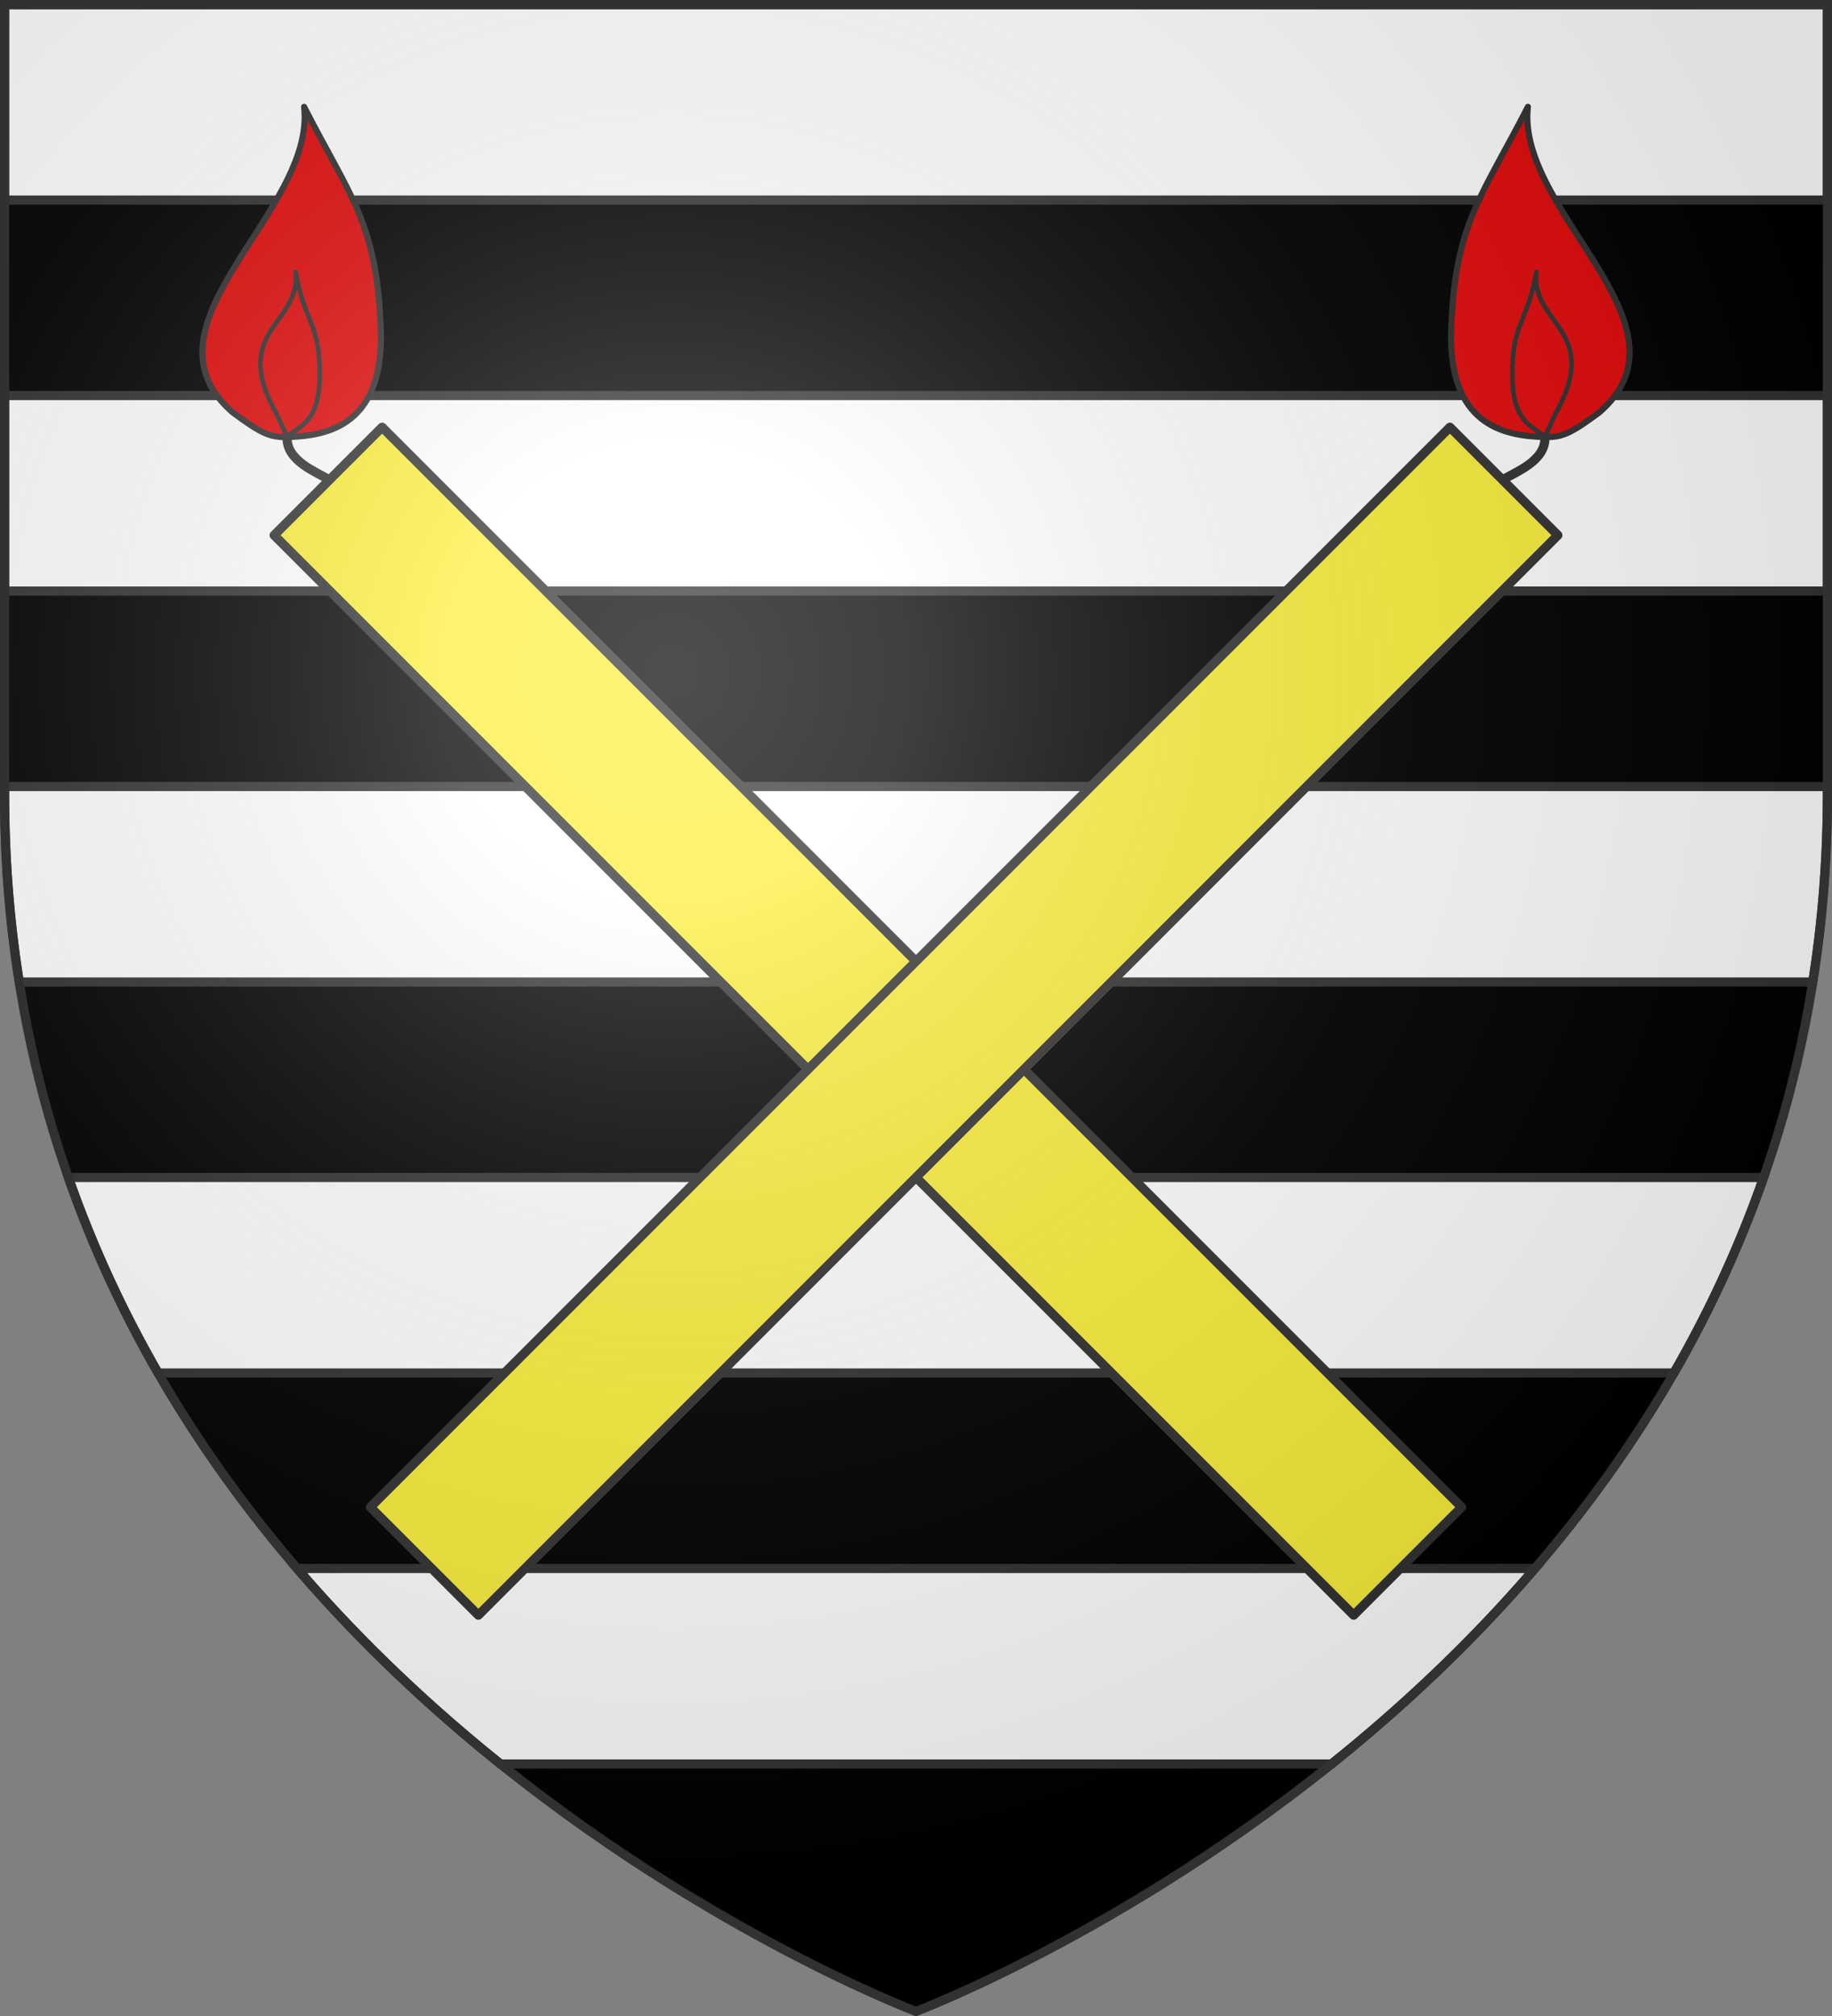 <svg xmlns="http://www.w3.org/2000/svg" xmlns:xlink="http://www.w3.org/1999/xlink" width="600" height="660" version="1.0"><rect width="100%" height="100%" fill="#808080" stroke="none"/><defs><g id="b"><path id="a" d="M0 0v1h.5z" transform="rotate(18 3.157 -.5)"/><use xlink:href="#a" width="810" height="540" transform="scale(-1 1)"/></g><g id="c"><use xlink:href="#b" width="810" height="540" transform="rotate(72)"/><use xlink:href="#b" width="810" height="540" transform="rotate(144)"/></g><g id="f"><path id="e" d="M0 0v1h.5z" transform="rotate(18 3.157 -.5)"/><use xlink:href="#e" width="810" height="540" transform="scale(-1 1)"/></g><g id="g"><use xlink:href="#f" width="810" height="540" transform="rotate(72)"/><use xlink:href="#f" width="810" height="540" transform="rotate(144)"/></g><path id="h" d="M-298.5-298.5h597V-40C298.5 246.31 0 358.5 0 358.5S-298.5 246.31-298.5-40z"/><path id="d" d="M2.922 27.673c0-5.952 2.317-9.844 5.579-11.013 1.448-.519 3.307-.273 5.018 1.447 2.119 2.129 2.736 7.993-3.483 9.121.658-.956.619-3.081-.714-3.787-.99-.524-2.113-.253-2.676.123-.823.552-1.729 2.106-1.679 4.108z"/><radialGradient id="j" cx="-80" cy="-80" r="405" gradientUnits="userSpaceOnUse"><stop offset="0" style="stop-color:#fff;stop-opacity:.31"/><stop offset=".19" style="stop-color:#fff;stop-opacity:.25"/><stop offset=".6" style="stop-color:#6b6b6b;stop-opacity:.125"/><stop offset="1" style="stop-color:#000;stop-opacity:.125"/></radialGradient></defs><g transform="translate(300 300)"><use xlink:href="#h" width="600" height="660" style="fill:#000"/><path d="M-298.5-298.5v64h597v-64zm0 128v64h597v-64zm0 128v2.5c0 21.474 1.706 41.959 4.813 61.5h587.375C296.794 1.959 298.5-18.526 298.5-40v-2.5zm20.906 128c8.01 22.918 17.99 44.235 29.375 64H248.22c11.385-19.765 21.366-41.082 29.375-64zm74.907 128c21.225 24.71 44.108 45.965 66.593 64h272.188c22.485-18.035 45.368-39.29 66.594-64z" style="fill:#fff;stroke:#313131;stroke-opacity:1;stroke-width:3"/></g><g transform="translate(300 300)"><use xlink:href="#i" width="600" height="660" transform="matrix(-1 0 0 1 0 0)"/><g id="i"><path d="m176.973-160.133 35.355 35.356-353.553 353.553-35.356-35.355z" style="fill:#fcef3c;fill-opacity:1;fill-rule:nonzero;stroke:#313131;stroke-width:3;stroke-linecap:butt;stroke-linejoin:round;stroke-miterlimit:4;stroke-dashoffset:0;stroke-opacity:1" transform="translate(-2.112)"/><path d="M-806.708-274.673c3.966 34.31-56.359 71.357-23.411 100.032 9.328 6.907 12.179 8.228 17.878 8.088 13.518-.333 31.87-3.93 30.648-35.757-1.323-34.444-9.952-42.74-25.115-72.363z" style="opacity:1;fill:#e20909;fill-opacity:1;fill-rule:nonzero;stroke:#313131;stroke-width:2;stroke-linecap:butt;stroke-linejoin:round;stroke-miterlimit:4;stroke-dasharray:none;stroke-dashoffset:0;stroke-opacity:1" transform="matrix(-1 0 0 1 -606.298 9.635)"/><path d="M-809.474-220.613c1.983 17.155-21.84 19.063-6.173 46.61l3.406 7.45c4.118-3.934 10.583-4.507 10.641-20.432.063-17.222-4.916-16.739-7.874-33.628z" style="opacity:1;fill:#e20909;fill-opacity:1;fill-rule:nonzero;stroke:#313131;stroke-width:1.5;stroke-linecap:butt;stroke-linejoin:round;stroke-miterlimit:4;stroke-dasharray:none;stroke-dashoffset:0;stroke-opacity:1" transform="matrix(-1 0 0 1 -606.298 9.635)"/><path d="M-512.241 133.447c-.504 7.957 10.251 11.667 13.528 13.887" style="opacity:1;fill:none;fill-opacity:1;fill-rule:nonzero;stroke:#313131;stroke-width:3;stroke-linecap:butt;stroke-linejoin:round;stroke-miterlimit:4;stroke-dasharray:none;stroke-dashoffset:0;stroke-opacity:1" transform="matrix(-1 0 0 1 -306.298 -290.365)"/></g></g><use xlink:href="#h" width="600" height="660" style="fill:url(#j)" transform="translate(300 300)"/><use xlink:href="#h" width="600" height="660" style="fill:none;stroke:#313131;stroke-width:3;stroke-opacity:1" transform="translate(300 300)"/></svg>